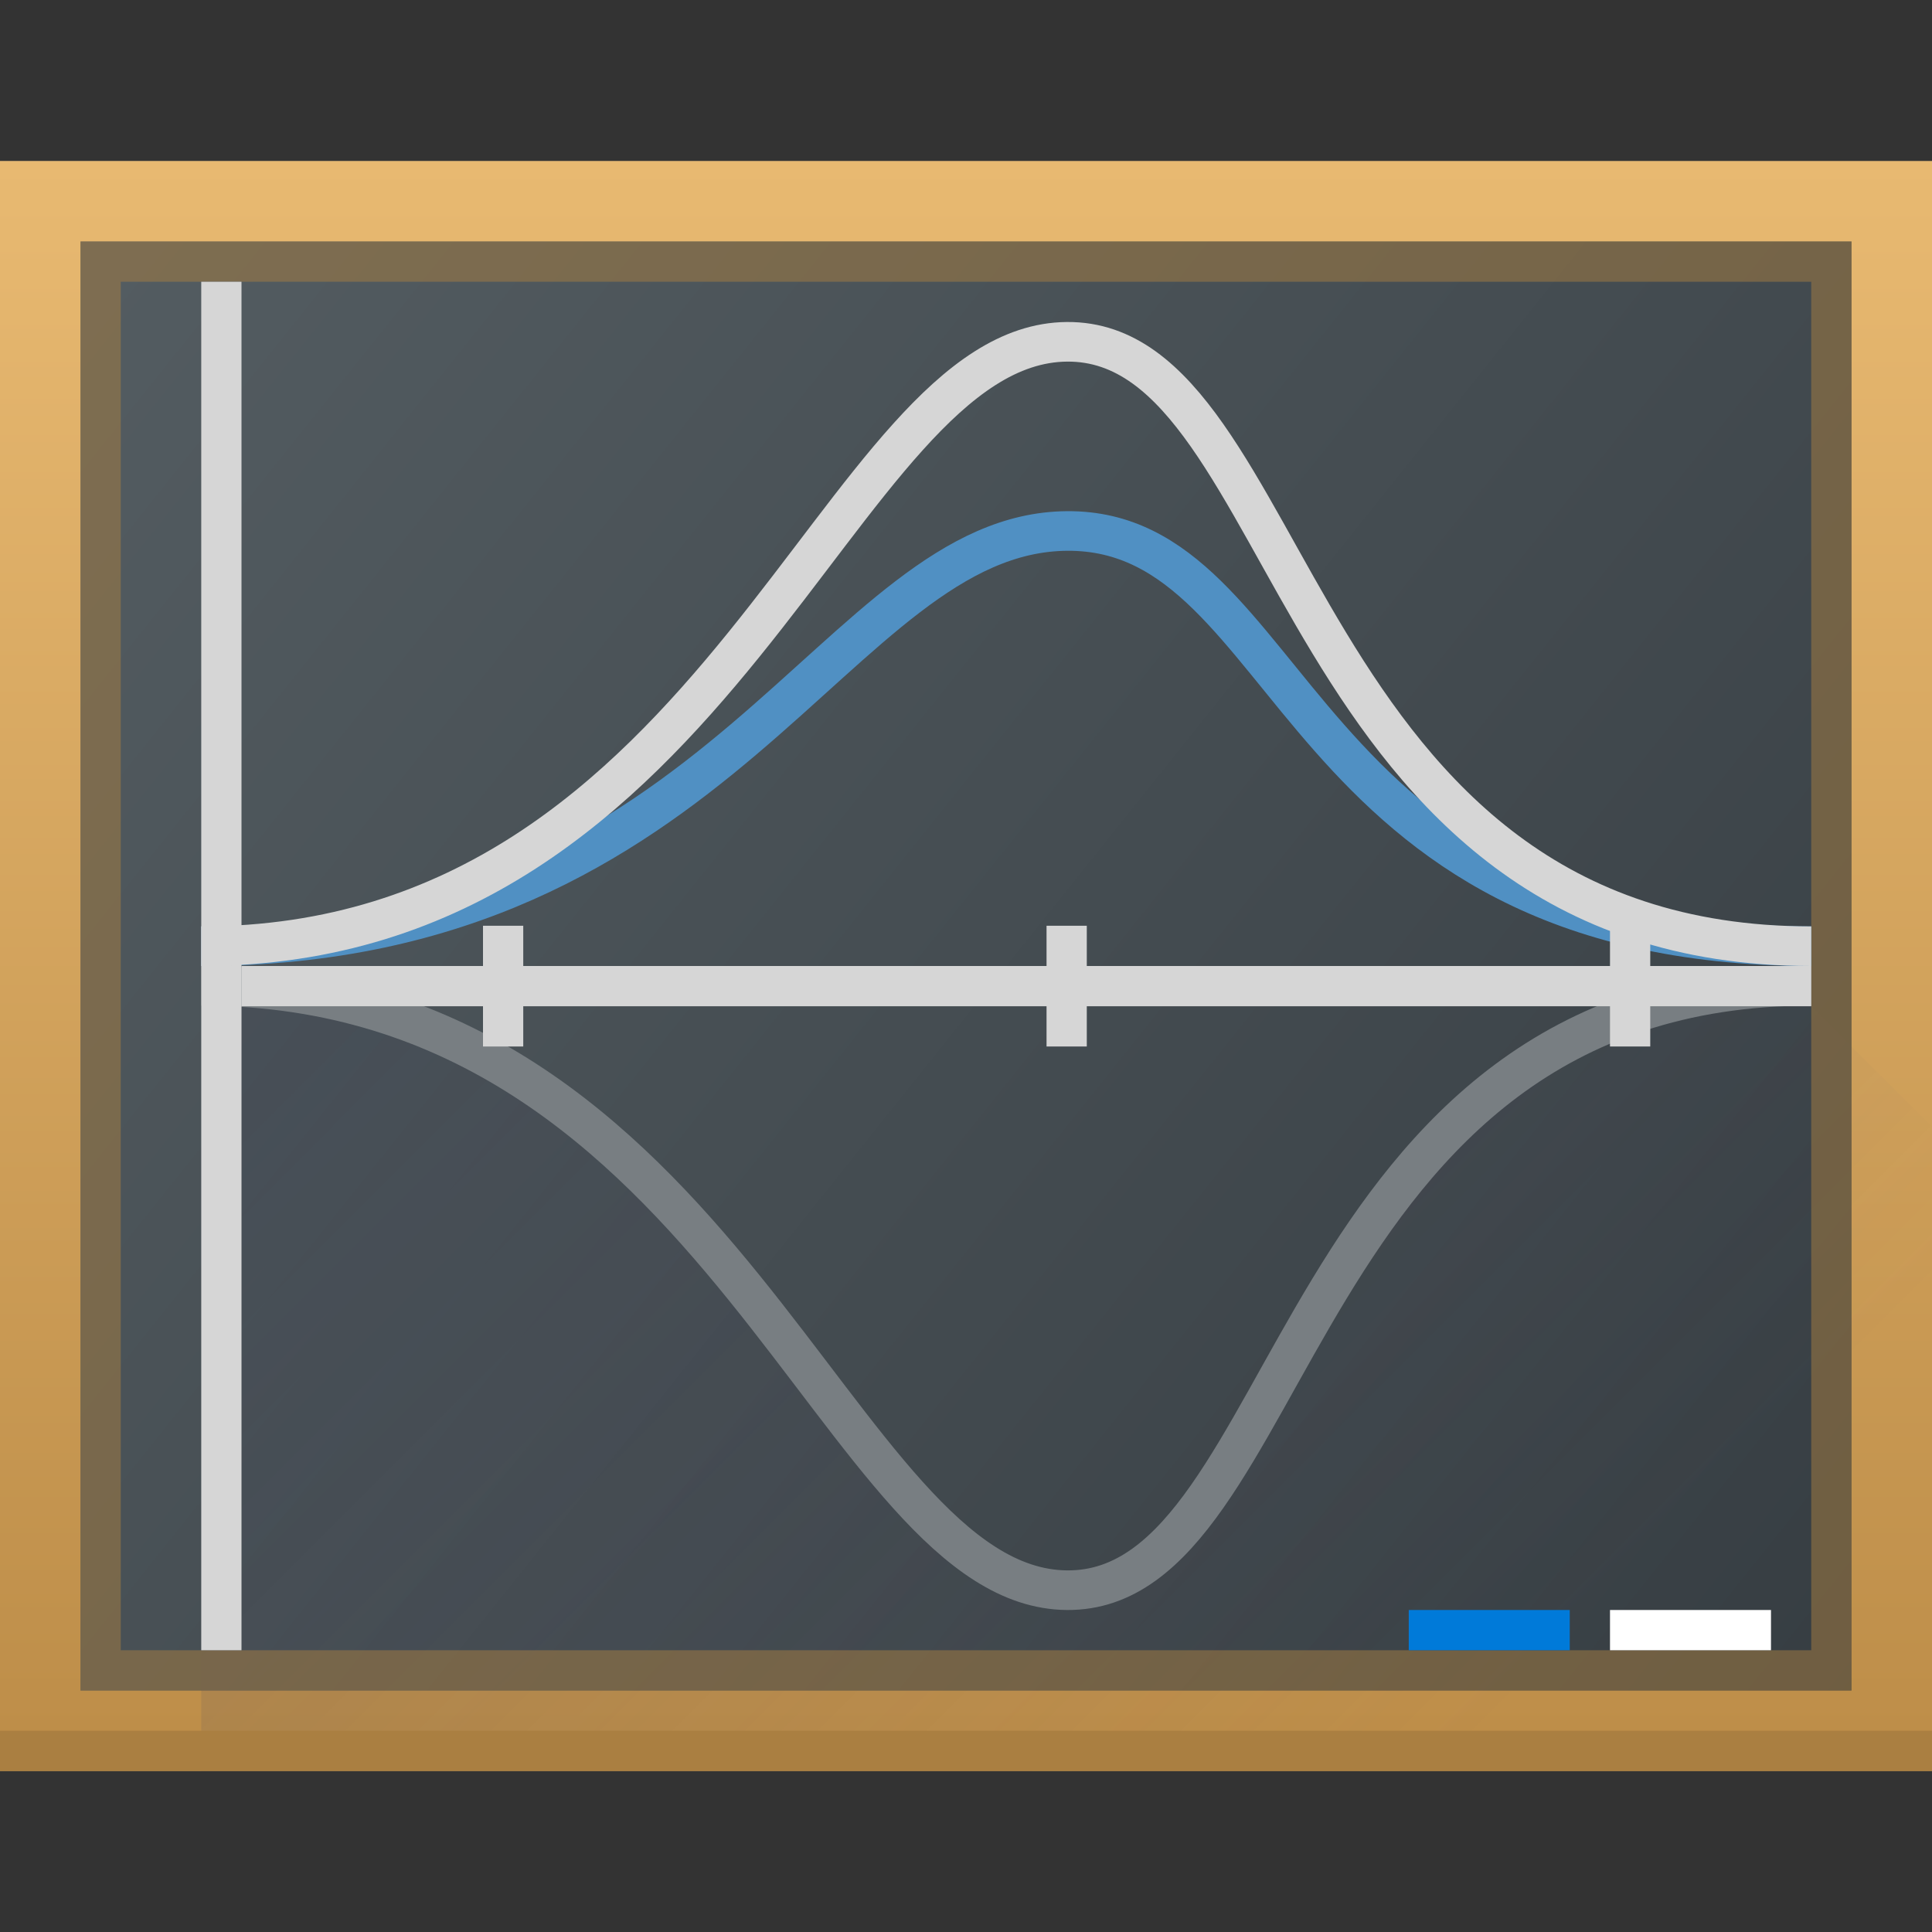 <?xml version="1.0" encoding="UTF-8" standalone="no"?>

<!-- Created with Inkscape (http://www.inkscape.org/) -->
<svg width="48" version="1.1" xmlns="http://www.w3.org/2000/svg" height="48" xmlns:xlink="http://www.w3.org/1999/xlink" xmlns:inkscape="http://www.inkscape.org/namespaces/inkscape">
 <rect width="100%" height="100%" fill="#333333" stroke="none"/>
 <defs id="defs5455">
  <linearGradient inkscape:collect="always" id="linearGradient4152">
   <stop style="stop-color:#bd8d48" id="stop4154"/>
   <stop offset="1" style="stop-color:#e8b971" id="stop4156"/>
  </linearGradient>
  <linearGradient inkscape:collect="always" id="linearGradient4586" xlink:href="#linearGradient4273" y1="543.798" y2="503.798" x1="434.571" gradientUnits="userSpaceOnUse" x2="384.571" gradientTransform="matrix(1 0 0 1 -0 0)"/>
  <linearGradient inkscape:collect="always" id="linearGradient4273">
   <stop style="stop-color:#343b40" id="stop4275"/>
   <stop offset="1" style="stop-color:#555e63" id="stop4277"/>
  </linearGradient>
  <linearGradient inkscape:collect="always" id="linearGradient4797" xlink:href="#linearGradient4152" y1="44" y2="4" gradientUnits="userSpaceOnUse" x2="0" gradientTransform="matrix(1 0 0 1 384.571 499.798)"/>
  <linearGradient inkscape:collect="always" id="linearGradient4410">
   <stop style="stop-color:#383e51" id="stop4412"/>
   <stop offset="1" style="stop-color:#655c6f;stop-opacity:0" id="stop4414"/>
  </linearGradient>
  <linearGradient inkscape:collect="always" xlink:href="#linearGradient4410" id="linearGradient4666" y1="17" x1="17" y2="40" x2="40" gradientUnits="userSpaceOnUse"/>
 </defs>
 <g inkscape:label="Capa 1" inkscape:groupmode="layer" id="layer1" transform="matrix(1 0 0 1 -384.571 -499.798)">
  <rect width="48" x="384.571" y="503.798" height="40" style="stroke-opacity:0.55;fill:url(#linearGradient4586);stroke-width:2.8" id="rect4567"/>
  <path inkscape:connector-curvature="0" style="stroke-opacity:0.55;fill:url(#linearGradient4797);stroke-width:2.8" id="rect4778" d="m 384.571,503.798 0,2 0,38 2,0 46,0 0,-2 0,-36 0,-2 -2,0 -44,0 -2,0 z m 2,2 44,0 0,36 -44,0 0,-36 z"/>
  <path style="fill:url(#linearGradient4666);opacity:0.2;fill-rule:evenodd" id="path4655" d="M 6 25 L 6 41 L 5 41 L 5 44 L 48 44 L 48 28 L 45 25 L 41.195 25 C 31.987 27.61 31.624 39.545 26.512 39.508 C 21.401 39.47 18.641 27.602 8.918 25 L 6 25 z " transform="matrix(1 0 0 1 384.571 499.798)"/>
  <rect width="48" x="384.571" y="542.798" height="1" style="stroke-opacity:0.55;fill:#aa7f41;stroke-width:2.8" id="rect4799"/>
  <path style="shape-rendering:auto;color-interpolation-filters:linearRGB;fill:#aa7f41;image-rendering:auto;fill-opacity:0.498;text-rendering:auto;color:#000000;color-rendering:auto;color-interpolation:sRGB" id="rect4553" d="M 2 6 L 2 42 L 3 42 L 45 42 L 46 42 L 46 6 L 45 6 L 3 6 L 2 6 z M 3 7 L 45 7 L 45 41 L 3 41 L 3 7 z " transform="matrix(1 0 0 1 384.571 499.798)"/>
  <path inkscape:connector-curvature="0" style="fill:none;stroke:#787e82;stroke-width:0.984" id="path3079-0" d="m 389.571,524.29 c 13.005,0 15.772,14.973 21.511,15.016 5.739,0.042 5.484,-15.016 18.489,-15.016"/>
  <path inkscape:connector-curvature="0" style="fill:none;stroke:#5090c3;stroke-width:0.984" id="path4572" d="m 389.571,523.306 c 13.005,0 15.772,-10.274 21.511,-10.316 5.739,-0.042 5.484,10.316 18.489,10.316"/>
  <rect width="1" x="389.571" y="506.798" height="34" style="shape-rendering:auto;color-interpolation-filters:linearRGB;fill:#d6d6d6;image-rendering:auto;text-rendering:auto;color:#000000;color-rendering:auto;color-interpolation:sRGB" id="rect4564"/>
  <path inkscape:connector-curvature="0" style="fill:none;stroke:#d6d6d6;stroke-width:0.984" id="path4566" d="m 389.571,523.306 c 13.005,0 15.772,-14.973 21.511,-15.016 5.739,-0.042 5.484,15.016 18.489,15.016"/>
  <rect width="4" x="419.571" y="539.798" height="1" style="shape-rendering:auto;color-interpolation-filters:linearRGB;fill:#007ad9;image-rendering:auto;text-rendering:auto;color:#000000;color-rendering:auto;color-interpolation:sRGB" id="rect4568"/>
  <rect width="4" x="424.571" y="539.798" height="1" style="shape-rendering:auto;color-interpolation-filters:linearRGB;fill:#ffffff;image-rendering:auto;text-rendering:auto;color:#000000;color-rendering:auto;color-interpolation:sRGB" id="rect4570"/>
  <rect width="39" x="390.571" y="523.798" height="1" style="shape-rendering:auto;color-interpolation-filters:linearRGB;fill:#d6d6d6;image-rendering:auto;text-rendering:auto;color:#000000;color-rendering:auto;color-interpolation:sRGB" id="rect4647"/>
  <rect width="1" x="396.571" y="522.798" height="3" style="shape-rendering:auto;color-interpolation-filters:linearRGB;fill:#d6d6d6;image-rendering:auto;text-rendering:auto;color:#000000;color-rendering:auto;color-interpolation:sRGB" id="rect4649"/>
  <rect width="1" x="410.572" y="522.798" height="3" style="shape-rendering:auto;color-interpolation-filters:linearRGB;fill:#d6d6d6;image-rendering:auto;text-rendering:auto;color:#000000;color-rendering:auto;color-interpolation:sRGB" id="rect4651"/>
  <rect width="1" x="424.571" y="522.798" height="3" style="shape-rendering:auto;color-interpolation-filters:linearRGB;fill:#d6d6d6;image-rendering:auto;text-rendering:auto;color:#000000;color-rendering:auto;color-interpolation:sRGB" id="rect4653"/>
 </g>
</svg>
